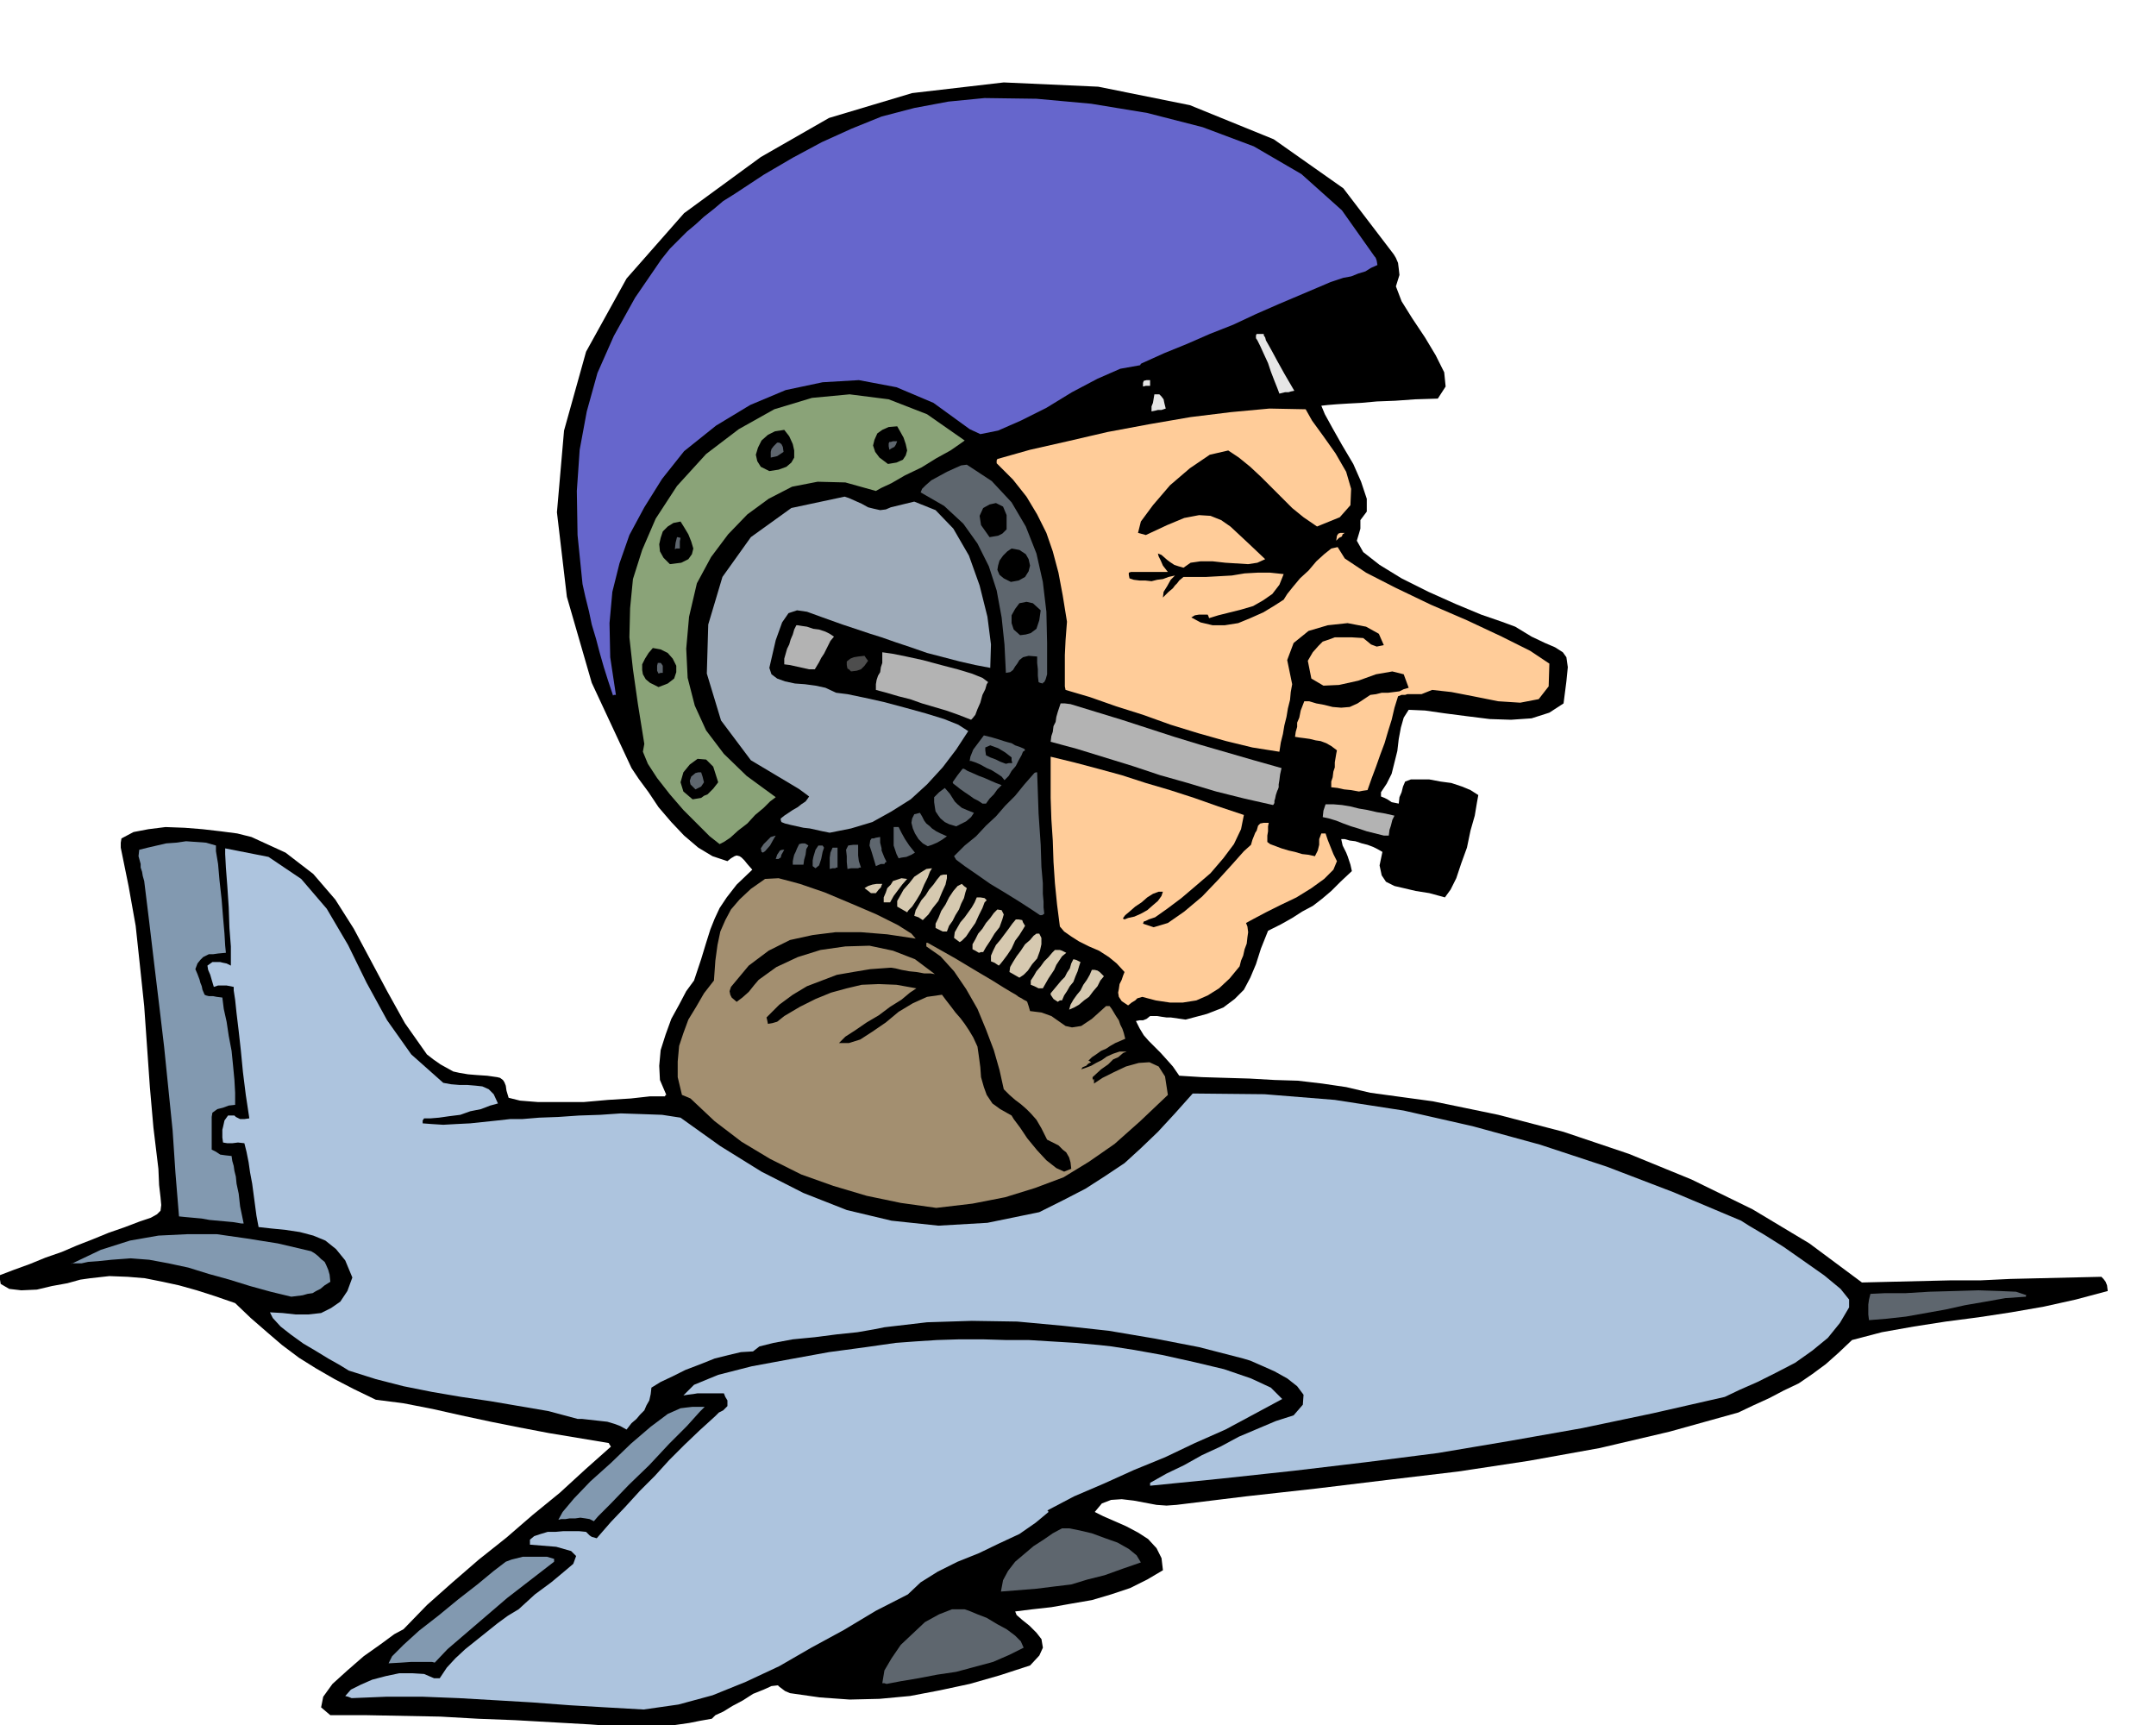 <svg xmlns="http://www.w3.org/2000/svg" width="490.455" height="392.396" fill-rule="evenodd" stroke-linecap="round" preserveAspectRatio="none" viewBox="0 0 3035 2428"><style>.brush1{fill:#000}.pen1{stroke:none}.brush2{fill:#adc4de}.brush3{fill:#5e666e}.brush4{fill:#8299b0}.brush6{fill:#d6c9b0}.brush7{fill:#fc9}.brush9{fill:#b3b3b3}</style><path d="m885 2431-54-4-53-3-53-3-52-2-53-3-52-1-52-1h-51l-13-11 3-15 13-18 21-19 23-20 24-17 19-14 13-7 33-34 36-32 37-32 39-31 37-32 38-31 36-33 36-32-2-3-1-2-42-7-42-7-42-8-40-8-42-9-40-9-41-8-39-5-31-15-27-14-26-15-24-15-24-18-21-18-23-20-22-21-29-10-25-8-25-7-23-5-25-5-24-2-26-1-27 3-14 2-18 5-22 4-21 5-22 1-17-2-12-7-2-12 21-8 22-8 22-9 23-8 21-9 23-9 22-9 23-8 21-8 15-5 9-5 5-5 1-8-1-11-2-17-1-23-7-58-5-57-4-57-4-57-6-57-6-56-10-56-11-54v-7l1-6 17-9 21-4 24-3 27 1 25 2 26 3 23 3 20 5 48 22 39 30 31 36 26 41 23 43 24 45 25 45 31 44 9 7 10 7 9 5 9 5 9 2 12 2 12 1 15 1 7 1 7 1 4 1 4 3 2 3 2 5 1 7 3 10 16 4 25 2h65l34-3 32-2 27-3h21l1-2h1l-9-21-1-20 2-22 7-22 8-22 11-20 10-19 11-15 10-30 7-23 6-19 6-15 7-15 10-15 14-18 22-21-7-8-4-5-4-4-3-2-4-1-3 1-5 3-5 4-21-7-20-12-20-17-18-19-18-21-14-21-14-19-10-15-56-120-35-121-14-119 10-115 31-111 57-103 81-92 108-79 96-55 117-35 129-15 133 6 129 26 118 48 98 69 71 93 3 5 3 7 1 8 1 9-5 16 8 21 15 24 18 27 15 25 12 24 2 20-11 17-32 1-28 2-26 1-22 2-19 1-16 1-12 1-9 1 5 12 11 20 13 23 16 27 11 25 8 24v18l-9 12v12l-2 7-3 10 9 16 23 18 31 19 38 19 38 17 36 15 29 10 19 7 23 14 19 9 14 6 11 7 5 7 2 14-2 20-4 31-20 13-25 8-29 2-30-1-32-4-31-4-28-4-23-1-7 11-4 14-3 16-2 17-4 16-4 16-7 14-8 12v6l5 2 4 2 3 2 3 2 5 1 5 1 1-9 3-7 2-8 3-7 8-3h26l16 3 15 2 15 5 12 5 11 7-2 11-3 18-6 21-5 24-8 22-7 21-8 16-8 11-22-6-19-3-17-4-13-3-12-6-6-9-3-14 4-19-7-4-6-3-8-3-8-2-9-3-8-1-7-2h-5l2 9 5 10 2 5 2 6 2 6 2 9-16 15-13 13-13 11-13 10-15 8-14 9-16 9-18 9-10 25-7 22-8 19-9 17-13 13-16 12-23 9-30 8-7-1-7-1-7-1h-6l-7-1-6-1h-10l-5 4-5 2h-5l-5 1 5 10 6 10 7 8 9 9 8 8 9 10 8 9 9 13 32 2 33 1 34 1 35 2 33 1 34 4 34 5 34 8 88 12 92 19 92 24 92 31 88 36 86 42 80 48 74 55 41-1 42-1 42-1h42l42-2 42-1 43-1 43-1 3 3 3 4 2 5 1 8-45 12-45 10-46 8-46 7-46 6-45 7-45 8-42 11-19 18-18 16-19 14-19 13-21 10-21 11-22 10-21 10-97 27-98 23-100 18-99 15-101 12-99 12-99 11-98 12-14 1-14-1-16-3-16-3-17-2-15 1-13 5-10 12 12 6 16 7 16 7 17 9 14 9 12 13 7 14 2 17-22 13-24 12-27 9-27 8-29 5-28 5-27 3-24 3 2 5 8 7 10 8 10 10 7 9 2 12-5 11-13 14-43 14-42 12-42 9-42 8-43 4-42 1-42-3-42-6-7-3-4-3-4-3-2-2-9 1-11 5-15 6-14 9-15 8-13 8-11 5-5 5-17 3-15 3-14 2-14 2h-15l-14 1h-14l-14 1z" class="pen1 brush1"/><path d="m906 2406-53-3-51-3-53-4-51-3-52-3-51-2h-51l-49 2-5-2-4-1 8-9 14-7 16-7 19-5 19-4h19l16 1 14 6h8l10-15 12-13 14-13 15-12 15-12 15-12 15-11 15-9 23-21 23-17 18-15 13-11 4-11-7-7-21-6-37-3v-7l6-5 9-3 10-3h11l11-1h22l10 1 2 2 3 3 3 2 7 2 20-23 20-21 21-23 21-21 20-22 21-21 22-21 22-20 5-5 6-3 3-3 3-3v-8l-3-5-2-5h-37l-6 1-8 1-6 1 15-15 34-14 47-12 54-10 55-10 52-7 42-6 27-2 31-2 32-1h32l33 1h32l33 2 33 2 33 3 18 2 32 5 39 7 45 10 42 10 38 13 28 13 16 16-39 21-41 22-43 19-42 20-44 18-42 19-42 18-38 20h1l1 2-18 15-23 16-28 13-29 14-30 12-28 14-24 15-18 17-45 23-45 27-46 25-45 26-47 22-47 19-48 13-49 7z" class="pen1 brush2"/><path d="m1248 2370-3-1h-3l3-18 10-17 13-19 17-16 17-16 20-11 18-7h18l6 2 12 5 13 5 15 9 13 7 12 9 8 8 4 9-20 10-23 10-26 7-26 7-27 4-26 5-24 4-21 4z" class="pen1 brush3"/><path d="m547 2341 5-10 16-16 22-20 27-21 28-23 27-21 23-19 17-13 8-3 8-2 8-2h34l10 3v4l-22 17-22 17-22 17-21 18-21 18-21 18-21 18-18 19-4-1h-29l-14 1-18 1z" class="pen1 brush4"/><path d="m1409 2240 3-16 7-13 10-13 13-11 13-11 14-9 13-9 13-7h10l15 3 17 4 19 7 17 6 16 9 11 9 6 10-26 9-25 9-24 6-23 7-25 3-24 3-25 2-25 2z" class="pen1 brush3"/><path d="m836 2141-6-3-6-1-7-1-7 1h-8l-6 1h-6l-4 1 6-11 16-19 23-24 29-26 28-27 28-24 24-18 18-8 8-1 9-1h17l-7 7-18 20-25 25-28 30-29 28-25 26-18 18-6 7z" class="pen1 brush4"/><path d="M1619 2091v-4l23-13 25-12 25-14 26-12 26-14 26-11 26-11 25-8 13-15 1-14-9-12-14-11-18-10-18-8-16-7-10-3-62-16-62-12-65-11-64-7-65-6-64-1-63 2-60 7-15 3-23 4-29 3-31 4-31 3-27 5-20 5-9 7-17 1-17 4-20 5-20 8-21 8-18 9-17 8-13 8-1 9-2 9-4 7-3 7-6 6-5 6-7 6-7 9-9-5-8-3-10-3-9-1-9-1-9-1-9-1h-6l-41-11-41-7-41-7-41-6-41-7-40-8-39-10-38-12-13-8-16-9-18-11-17-10-18-13-14-11-11-12-4-8 18 1 18 2h18l18-2 14-7 13-9 10-15 7-19-10-24-13-16-15-12-17-7-19-5-20-3-20-2-18-2-3-16-2-15-2-15-2-15-3-16-2-14-3-15-3-12-9-1-8 1h-7l-6-1-1-7v-11l1-4 2-9 5-7h9l2 2 6 3h6l7-1-5-33-4-32-3-31-3-27-3-25-2-19-2-13v-5l-10-2h-12l-6 2-3-10-2-7-3-7-1-6 7-5h11l4 1 5 1 6 3v-27l-2-26-1-29-2-30-2-26-1-19v-8l61 12 46 31 36 42 30 51 26 53 29 53 34 48 45 40 11 2 12 1h11l12 1 9 1 9 4 7 7 6 13-11 3-13 5-15 3-14 5-16 2-14 2-12 1h-9l-2 3v4l13 1 16 1 18-1 20-1 19-2 19-2 18-2h17l24-2 27-1 29-2 30-1 29-2 30 1 28 1 26 4 56 40 58 36 59 30 61 24 63 15 66 7 69-4 73-15 34-17 31-16 28-18 27-18 23-21 24-23 24-26 25-28 101 1 99 8 97 15 97 22 95 26 94 31 94 36 95 40 11 7 22 13 27 17 30 21 27 19 23 19 12 15v11l-13 22-17 21-22 18-24 17-27 14-26 13-25 11-21 10-101 23-100 21-102 18-101 17-102 13-101 12-102 11-100 10z" class="pen1 brush2"/><path d="m2631 1858-1-8v-14l1-7 2-8 21-1h29l33-2 36-1 33-1 30 1 23 1 15 5h-1v2l-29 2-28 5-29 5-27 6-28 5-28 5-27 3-25 2z" class="pen1 brush3"/><path d="m410 1825-29-7-29-8-29-9-29-8-29-9-28-6-27-5-26-2-27 2-19 2-14 1-9 2h-14l-1 1 42-20 41-13 40-7 41-2h41l42 6 44 7 47 11 5 3 5 4 4 4 5 4 2 4 3 7 2 7 1 10-8 5-6 5-6 3-5 3-7 1-7 2-8 1-8 1zm-70-103-12-2-11-1-11-1-11-1-11-2-11-1-11-1-10-1-5-61-4-60-6-59-6-59-7-59-7-58-7-59-7-57-2-7-1-6-2-6v-5l-3-11 1-9 12-3 13-3 13-3 14-1 14-2 14 1 14 1 14 4v8l3 18 2 23 3 27 2 25 2 23 1 17 1 10-11 1-7 1h-6l-4 2-4 2-4 4-4 5-3 8 3 7 3 8 1 4 2 5 1 5 3 7 2 1 4 1h6l5 1 8 1 2 16 4 18 3 20 4 21 2 20 2 21 1 18v17l-9 1-8 3-8 2-7 5-1 6v46l6 3 6 4 7 1 9 1 1 7 2 7 1 7 2 8 1 10 3 14 2 18 5 24h-3z" class="pen1 brush4"/><path d="m1318 1700-50-7-48-10-47-14-45-16-44-22-40-24-38-29-34-32-7-3-5-2-6-25v-22l2-22 6-18 7-19 11-18 11-19 14-18 2-28 3-22 4-19 7-16 8-15 12-14 16-15 20-14 19-1 30 8 35 12 38 16 35 15 30 15 19 12 6 7-40-6-37-3h-36l-32 4-32 7-30 15-28 21-25 30-2 6 1 5 2 4 7 6 8-6 9-8 8-10 6-7 25-18 30-14 32-10 35-5 34-1 33 7 31 12 28 21-6-1h-9l-11-2-10-1-11-2-8-2-6-1h-2l-28 2-24 4-23 4-21 8-21 8-20 12-19 14-18 18 1 4 1 5 6-1 7-2 5-4 5-4 22-13 22-11 22-9 22-6 21-5 24-1 25 1 28 5-9 6-12 10-16 10-16 12-17 10-16 11-14 9-9 9h14l16-5 17-11 19-13 18-15 20-12 20-9 21-3 6 8 7 9 6 8 7 8 6 8 6 9 6 10 6 13 2 14 2 15 1 14 4 14 4 11 8 12 11 8 16 9 3 5 9 12 10 15 14 17 13 14 14 11 11 5 10-4-1-9-2-7-4-7-5-4-6-6-6-3-6-3-4-2-8-16-7-12-8-9-6-6-8-7-8-6-8-7-8-8-6-27-8-28-11-29-12-29-16-28-17-25-19-21-20-14v-5h2l39 22 30 18 22 13 16 10 10 6 7 4 4 3 4 2 3 2 4 2 1 1 1 3 1 3 2 7 16 2 14 5 10 7 10 7 9 2 13-2 15-10 20-18h5l3 4 3 5 3 5 4 6 2 6 3 6 2 6 2 8-7 3-7 3-7 4-6 4-7 3-7 5-6 4-5 5h1l3 2-4 2-3 3-5 2-2 3 6-2 8-3 7-4 8-4 7-5 9-4 9-3h10l-5 2-7 6-7 3-7 7-10 7-12 11v2l1 3v-2h1v6l12-8 16-8 17-8 18-5 15-1 13 6 9 14 4 26-39 37-36 32-36 25-36 22-40 15-42 13-46 9-51 6z" class="pen1" style="fill:#a38f70"/><path d="m1505 1421 2-7 4-7 5-7 5-6 4-8 5-7 4-7 3-7h4l4 1 3 2 6 6-5 6-4 8-6 7-6 8-7 5-7 6-7 4-7 3z" class="pen1 brush6"/><path d="m1588 1415-9-6-4-6-1-6 1-5 1-7 3-6 2-6 2-5-11-12-11-9-14-9-14-6-14-7-11-7-10-7-6-7-4-31-3-30-2-30-1-30-2-30-1-30v-58l33 8 34 9 33 9 34 11 34 10 34 11 34 12 36 12-4 20-10 21-15 20-18 21-21 18-20 17-20 15-17 12-9 3-4 2-3 1-1 3 15 5 20-6 23-16 25-21 23-24 20-22 16-18 10-9 2-7 2-5 2-5 2-3 2-7 3-3 5-1h7l-1 5v7l-1 6v9l4 3 8 3 8 3 10 3 9 2 10 3 9 1 9 2 4-8 2-8v-8l3-8h6l3 9 4 10 4 10 5 10-5 12-13 13-18 13-21 13-23 11-20 10-17 9-11 6 2 5 1 8-1 7-1 9-3 8-2 9-3 7-2 8-14 17-15 14-16 10-16 7-19 3h-18l-20-3-19-5-7 2-3 3-5 3-5 4z" class="pen1 brush7"/><path d="m1489 1410-6-4-2-3-2-3v-2l5-6 5-6 5-6 5-5 3-6 4-6 2-7 3-6 4 1 6 3-2 6-2 7-3 7-3 8-5 6-4 7-4 6-3 7h-3l-3 2zm-27-19-6-3-5-2v-6l4-6 4-7 6-7 5-7 6-6 5-6 4-4h7l3 1 6 3-6 5-4 6-4 6-3 7-4 6-4 6-4 7-4 7h-6zm-27-15-7-4-7-4 1-7 4-7 5-8 6-8 6-9 7-6 5-6 4-3h4l3 6v9l-2 9-4 11-7 8-6 9-6 6-6 4zm-29-17-6-4-5-2v-8l3-7 4-8 6-7 6-8 6-8 5-7 5-6h4l5 1 1 3 3 5-3 5-5 8-6 8-5 11-6 9-6 8-4 5-2 2zm-28-18-5-3-4-2v-7l4-7 4-8 6-7 5-8 6-7 5-7 5-5 6 1 3 6-2 7-4 11-7 9-6 10-6 9-4 7h-3l-3 1zm-27-15-4-3-4-3 1-8 4-7 4-7 6-7 5-7 5-7 4-7 3-7h5l6 1 1 1 2 2-3 3-3 8-5 10-5 11-7 10-6 9-6 6-3 2zm-24-15-6-3-4-2v-6l4-8 4-10 6-9 5-10 6-9 6-7 6-3 3 3 4 3-2 6-2 8-4 8-3 8-5 8-4 8-5 7-3 8h-6zm-28-16-6-4-6-2 2-8 4-7 4-7 6-7 5-8 6-7 5-7 5-6 4-1h5v5l-2 9-5 11-5 12-8 10-6 9-6 6-2 2z" class="pen1 brush6"/><path d="m1583 1294-2-1v-1l3-4 6-5 8-7 9-6 8-7 8-5 8-3h6l-2 6-5 7-7 6-8 7-9 5-9 4-9 2-5 2z" class="pen1 brush1"/><path d="m1464 1288-12-8-17-11-21-13-20-12-20-14-16-11-12-9-3-5 15-15 16-13 14-15 14-13 13-15 14-14 13-16 14-16 2-1h2l2 58 3 44 1 31 2 23v15l1 11v8l1 9-3 2h-3z" class="pen1 brush3"/><path d="m1277 1284-7-4-7-4v-8l4-7 5-9 8-9 7-9 9-6 8-5 8-1-3 5-3 8-5 10-5 12-6 10-6 9-5 5-2 3zm-27-14h-6v-7l3-7 2-6 5-5 3-5 6-2 6-2 8 1-7 8-6 8-6 8-5 9h-3zm-24-13-5-4-4-3 5-3 6-2 6-1h8l-1 2-1 3-3 3-4 5h-7z" class="pen1 brush6"/><path d="M1168 1223v-16l1-7 3-7h7v28h-2l-1 1h-4l-4 1zm25 0-1-10v-8l-1-9 3-6 7-1h7v15l1 8 3 9h-2l-2 1h-10l-5 1zm-45-1-4-3v-8l1-5 3-10 4-6h6l2 3-2 6-2 10-3 9-5 4zm85-3-3-10-3-10-3-9 1-7 2-3h3l3-1 6-1v8l2 8v3l2 5 2 5 3 6-2 1-1 2h-5l-7 3zm-112-2h-5v-5l1-5 1-4 2-4 2-5 3-6 4-1h4l2 1 3 2-3 5-1 8-2 7-1 7h-10zm-25-8h-4l2-6 4-6 3-1h3l-4 7-1 4-2 1-1 1zm169-1-3-6-2-6-2-6v-26h7l4 8 5 9 6 9 8 10-5 3-7 3-7 1-4 1zm-191-8-2-1-1-5 4-6 5-5 5-5 7-2-3 5-5 9-7 8-3 2zm232-9-7-4-6-6-5-8-3-7-2-8 1-6 3-6 8-2 3 5 3 6 3 4 5 4 3 3 6 4 6 3 9 4-7 5-7 4-7 3-6 2z" class="pen1 brush3"/><path d="m1013 1188-14-11-17-17-20-20-19-22-18-23-13-20-7-17 2-11-9-56-7-49-5-45 1-41 4-41 13-41 19-44 30-46 41-45 46-35 50-28 53-16 53-5 55 7 54 21 53 37-7 5-13 9-20 11-21 13-23 11-19 11-15 7-7 4-43-12-39-1-36 7-33 17-30 22-27 28-24 32-20 37-11 47-4 45 2 41 10 39 16 35 25 33 32 31 41 30-8 6-9 9-12 10-11 12-13 10-11 10-9 6-6 3z" class="pen1" style="fill:#8aa378"/><path d="m1948 1176-12-3-12-3-12-4-10-3-11-4-10-4-10-3-9-2 1-9 3-9h11l12 1 12 2 12 3 12 2 13 3 12 2 13 3-3 6-2 8-2 6-1 8h-7z" class="pen1 brush9"/><path d="m1168 1172-10-2-9-2-9-2-9-1-9-2-9-2-8-2-5-2-1-3v-2l5-4 6-4 6-4 7-4 5-4 6-4 3-4 2-3-8-6-7-5-67-40-42-56-20-66 2-69 20-67 40-56 57-41 75-16 6 2 9 4 9 4 9 5 8 2 9 2 8-1 7-3 33-8 30 12 25 26 22 38 15 42 11 44 5 39-1 33-21-4-22-5-23-6-23-6-23-8-21-7-20-7-16-5-39-13-28-10-22-8-14-2-12 4-9 13-9 25-9 39 3 9 8 6 11 4 14 3 14 1 15 2 14 3 15 7 16 2 24 5 27 6 30 8 29 8 26 8 20 8 14 9-17 26-19 25-22 24-23 21-27 17-27 15-30 9-30 6z" class="pen1" style="fill:#9eabba"/><path d="m1346 1163-10-3-6-3-6-5-3-4-4-6-1-6-1-7v-7l7-7 8-6 7 8 7 11 4 4 6 5 7 3 10 4-4 6-7 6-8 4-6 3z" class="pen1 brush3"/><path d="m1792 1133-40-9-40-10-40-12-39-11-39-13-39-12-39-12-37-10 1-8 2-6 1-8 3-6 1-7 2-7 2-6 2-6h6l8 1 36 11 36 11 37 12 37 12 36 11 38 11 38 11 39 11-2 9-1 8-1 6v4l-1 3-1 2-2 6-1 5-1 3v3l-1 2-1 1z" class="pen1 brush9"/><path d="m1383 1131-6-4-6-3-7-5-6-4-7-5-5-4-4-3-1-2 7-10 7-9h2l5 3 7 3 9 4 8 3 9 4 7 3 8 3-6 6-5 7-6 6-5 7h-5z" class="pen1 brush3"/><path d="m975 1125-13-11-4-13 4-14 9-11 11-8 12 1 10 10 7 22-7 9-8 8-5 2-4 3-6 1-6 1z" class="pen1 brush1"/><path d="m1913 1114-11-2-10-1-9-2-9-1v-8l2-6 1-8 2-6v-7l1-6 1-6 1-5-8-6-7-4-8-3-7-1-8-2-7-1-8-1-6-1 1-7 2-7v-6l3-7 2-10 5-13h7l10 3 11 2 12 3 12 1 12-1 11-5 12-8 6-4 8-1 8-2h9l8-1 8-1 6-3 7-2-7-19-16-4-23 4-25 9-27 6-22 1-17-10-5-25 7-12 8-9 6-6 9-3 8-3h24l16 1 5 4 6 5 8 3 10-2-7-16-18-10-26-5-28 3-27 8-21 17-9 24 7 34-2 11-1 11-3 12-2 12-3 12-2 12-3 12-2 13-38-6-37-9-39-11-39-12-39-14-38-12-37-13-34-10-1-5v-44l1-21 2-26-6-37-6-32-8-30-9-26-13-26-15-25-19-24-23-23v-4l1-2 46-13 53-12 56-13 59-11 58-10 57-7 54-5 51 1 9 16 16 22 17 24 15 26 7 24-1 23-15 17-32 13-19-13-16-13-15-15-14-14-15-15-15-14-16-13-15-10-26 6-28 19-28 24-24 28-17 23-4 16 11 3 30-14 24-10 21-4 16 1 15 6 13 9 14 13 16 15 19 18-11 5-13 2-16-1-16-1-18-2h-17l-14 2-10 7-7-2-6-2-6-4-4-3-8-7-5-2 1 4 3 6 3 7 7 9h-52l-3 1v3l1 5 6 2 8 1h8l9 1 8-2 8-1 8-3 9-2-6 6-5 9-5 8-1 8 8-8 6-5 3-4 3-3 3-4 6-5h32l18-1 18-1 18-3 18-1h18l19 2-6 15-10 13-13 9-14 8-17 5-16 4-16 4-13 4-1-3-1-2h-12l-6 1-5 3 13 7 17 4h17l19-3 17-7 18-8 15-9 14-9 5-8 8-10 10-12 12-11 11-13 11-10 10-8 9-2 10 16 30 20 41 21 50 24 51 22 49 23 40 20 27 18-1 32-14 18-26 5-31-2-35-7-31-6-27-3-15 6h-20l-3 1h-5l-5 2-5 16-4 17-5 16-5 17-6 16-6 17-6 16-6 17-7 1-5 1z" class="pen1 brush7"/><path d="m979 1111-7-7-1-5 2-6 6-5 4-1h4l2 6 2 8-2 3-2 3-4 2-4 2zm435-13-4-5-6-4-8-5-7-3-9-5-7-3-6-2h-2l1-6 2-5 2-5 3-4 6-8 6-8 12 3 10 3 6 2 7 2 4 1 5 3 6 2 7 3 1 2-3 2-2 5-4 7-4 8-6 7-4 7-4 4-2 2z" class="pen1 brush3"/><path d="m1416 1075-8-3-6-3-8-3-6-3-1-7v-4l7-3 11 4 10 6 9 7v4l1 4h-5l-4 1z" class="pen1 brush1"/><path d="m1367 1013-18-7-17-6-17-5-17-5-17-6-16-4-17-5-15-4v-8l1-6 2-6 3-5 1-7 2-6v-15l14 2 20 4 23 5 26 7 23 6 20 6 15 6 8 6-2 3-2 7-4 8-3 11-4 9-3 8-4 5-2 2z" class="pen1 brush9"/><path d="m863 979-7-21-6-19-6-21-5-19-6-20-4-19-5-20-4-18-7-69-1-62 4-58 10-54 15-54 23-52 30-54 37-54 12-15 12-12 12-12 12-10 12-11 14-11 13-11 16-10 41-27 41-24 41-22 42-19 42-17 46-12 48-9 51-5 73 1 77 7 79 13 78 20 72 27 67 39 57 51 46 65 1 1 1 2 1 3 1 6-9 4-8 5-10 3-10 4-11 2-9 3-9 3-7 3-33 14-33 14-32 14-32 15-33 13-32 14-32 13-31 14-2 1-1 2-28 5-32 14-36 19-36 22-36 18-32 14-25 5-15-7-51-37-52-22-53-10-51 3-52 11-50 21-48 29-45 36-31 39-25 40-21 39-14 40-10 40-4 44 1 48 8 53h-3l-1 1z" class="pen1" style="fill:#66c"/><path d="m927 967-12-6-6-5-4-7-1-6v-8l4-8 5-8 6-7 11 2 10 5 7 8 5 10v9l-3 9-9 7-13 5z" class="pen1 brush1"/><path d="m1468 962-4-1-2-1-1-9v-9l-1-9v-9l-12-1-8 2-5 4-3 5-3 4-3 5-4 3-6 1-2-40-4-38-7-38-11-34-16-32-20-28-27-25-33-19 2-5 5-5 8-7 11-6 11-6 11-5 9-4 8-1 35 23 28 30 20 34 15 38 9 40 5 42 1 44v44l-2 7-2 4-2 1v1zm-541-14-2-4v-7l1-4h4l1 1 2 3v10h-3l-3 1z" class="pen1 brush3"/><path d="m1198 945-3-3-2-1-1-5v-5l5-4 5-2 6-1 9-1 2 3 3 4-5 7-5 5-6 2-8 1z" class="pen1" style="fill:#4d4d4d"/><path d="m1139 942-9-2-9-2-9-2-8-1v-8l2-7 2-7 3-6 2-7 3-7 2-7 3-6h2l6 1 7 1 9 3 8 1 9 3 6 3 6 4-5 6-3 6-3 6-3 6-4 6-3 6-3 5-3 5h-8z" class="pen1 brush9"/><path d="m1436 894-9-8-3-9v-11l5-9 6-8 10-2 9 2 11 10-1 7-1 7-2 6-2 6-4 3-4 3-7 2-8 1zm-13-75-10-5-6-5-3-7 1-6 2-7 5-7 6-6 6-4 11 2 9 6 4 7 2 9-2 8-5 8-9 5-11 2zm-480-25-9-9-5-9-1-10 2-9 3-9 7-7 8-5 10-2 5 8 6 10 4 10 3 10-2 8-5 7-10 5-16 2z" class="pen1 brush1"/><path d="m950 773 1-9 2-8h1l4 1-1 5v10h-5l-2 1z" class="pen1 brush3"/><path d="m1881 761 1-7 2-3 3-1h6l-3 2-1 3-4 2-4 4z" class="pen1 brush7"/><path d="m1393 756-12-17-2-13 5-11 9-5 9-2 10 5 5 12v20l-6 6-6 3-6 1-6 1zm-310-93-12-6-5-8-2-9 3-10 5-10 9-8 10-5 13-2 7 9 5 11 2 9v10l-4 7-7 6-11 4-13 2zm167-10-12-9-6-8-3-9 2-8 4-9 7-5 9-4 12-1 4 7 5 9 3 9 2 9-2 7-4 6-9 4-12 2z" class="pen1 brush1"/><path d="M1085 644v-8l1-4 3-4 5-5h3l3 2 2 4 1 7-9 6-9 2zm167-11-1-5v-4l1-2h2l3-1h6l-2 5-2 3-4 2-3 2z" class="pen1 brush3"/><path d="M1621 579v-7l2-5 1-6 1-6h7l3 3 3 4 1 5 2 8-3 1-3 1h-5l-4 1-5 1zm180-25-3-8-4-10-5-13-4-12-6-13-5-11-4-8-2-3v-4l1-2h10v2l2 3 1 4 4 7 5 9 7 13 10 18 14 24-5 1-3 1h-5l-8 2zm-192-10v-5l1-3 4-1h5v8h-6l-4 1z" class="pen1" style="fill:#e6e6e6"/></svg>
